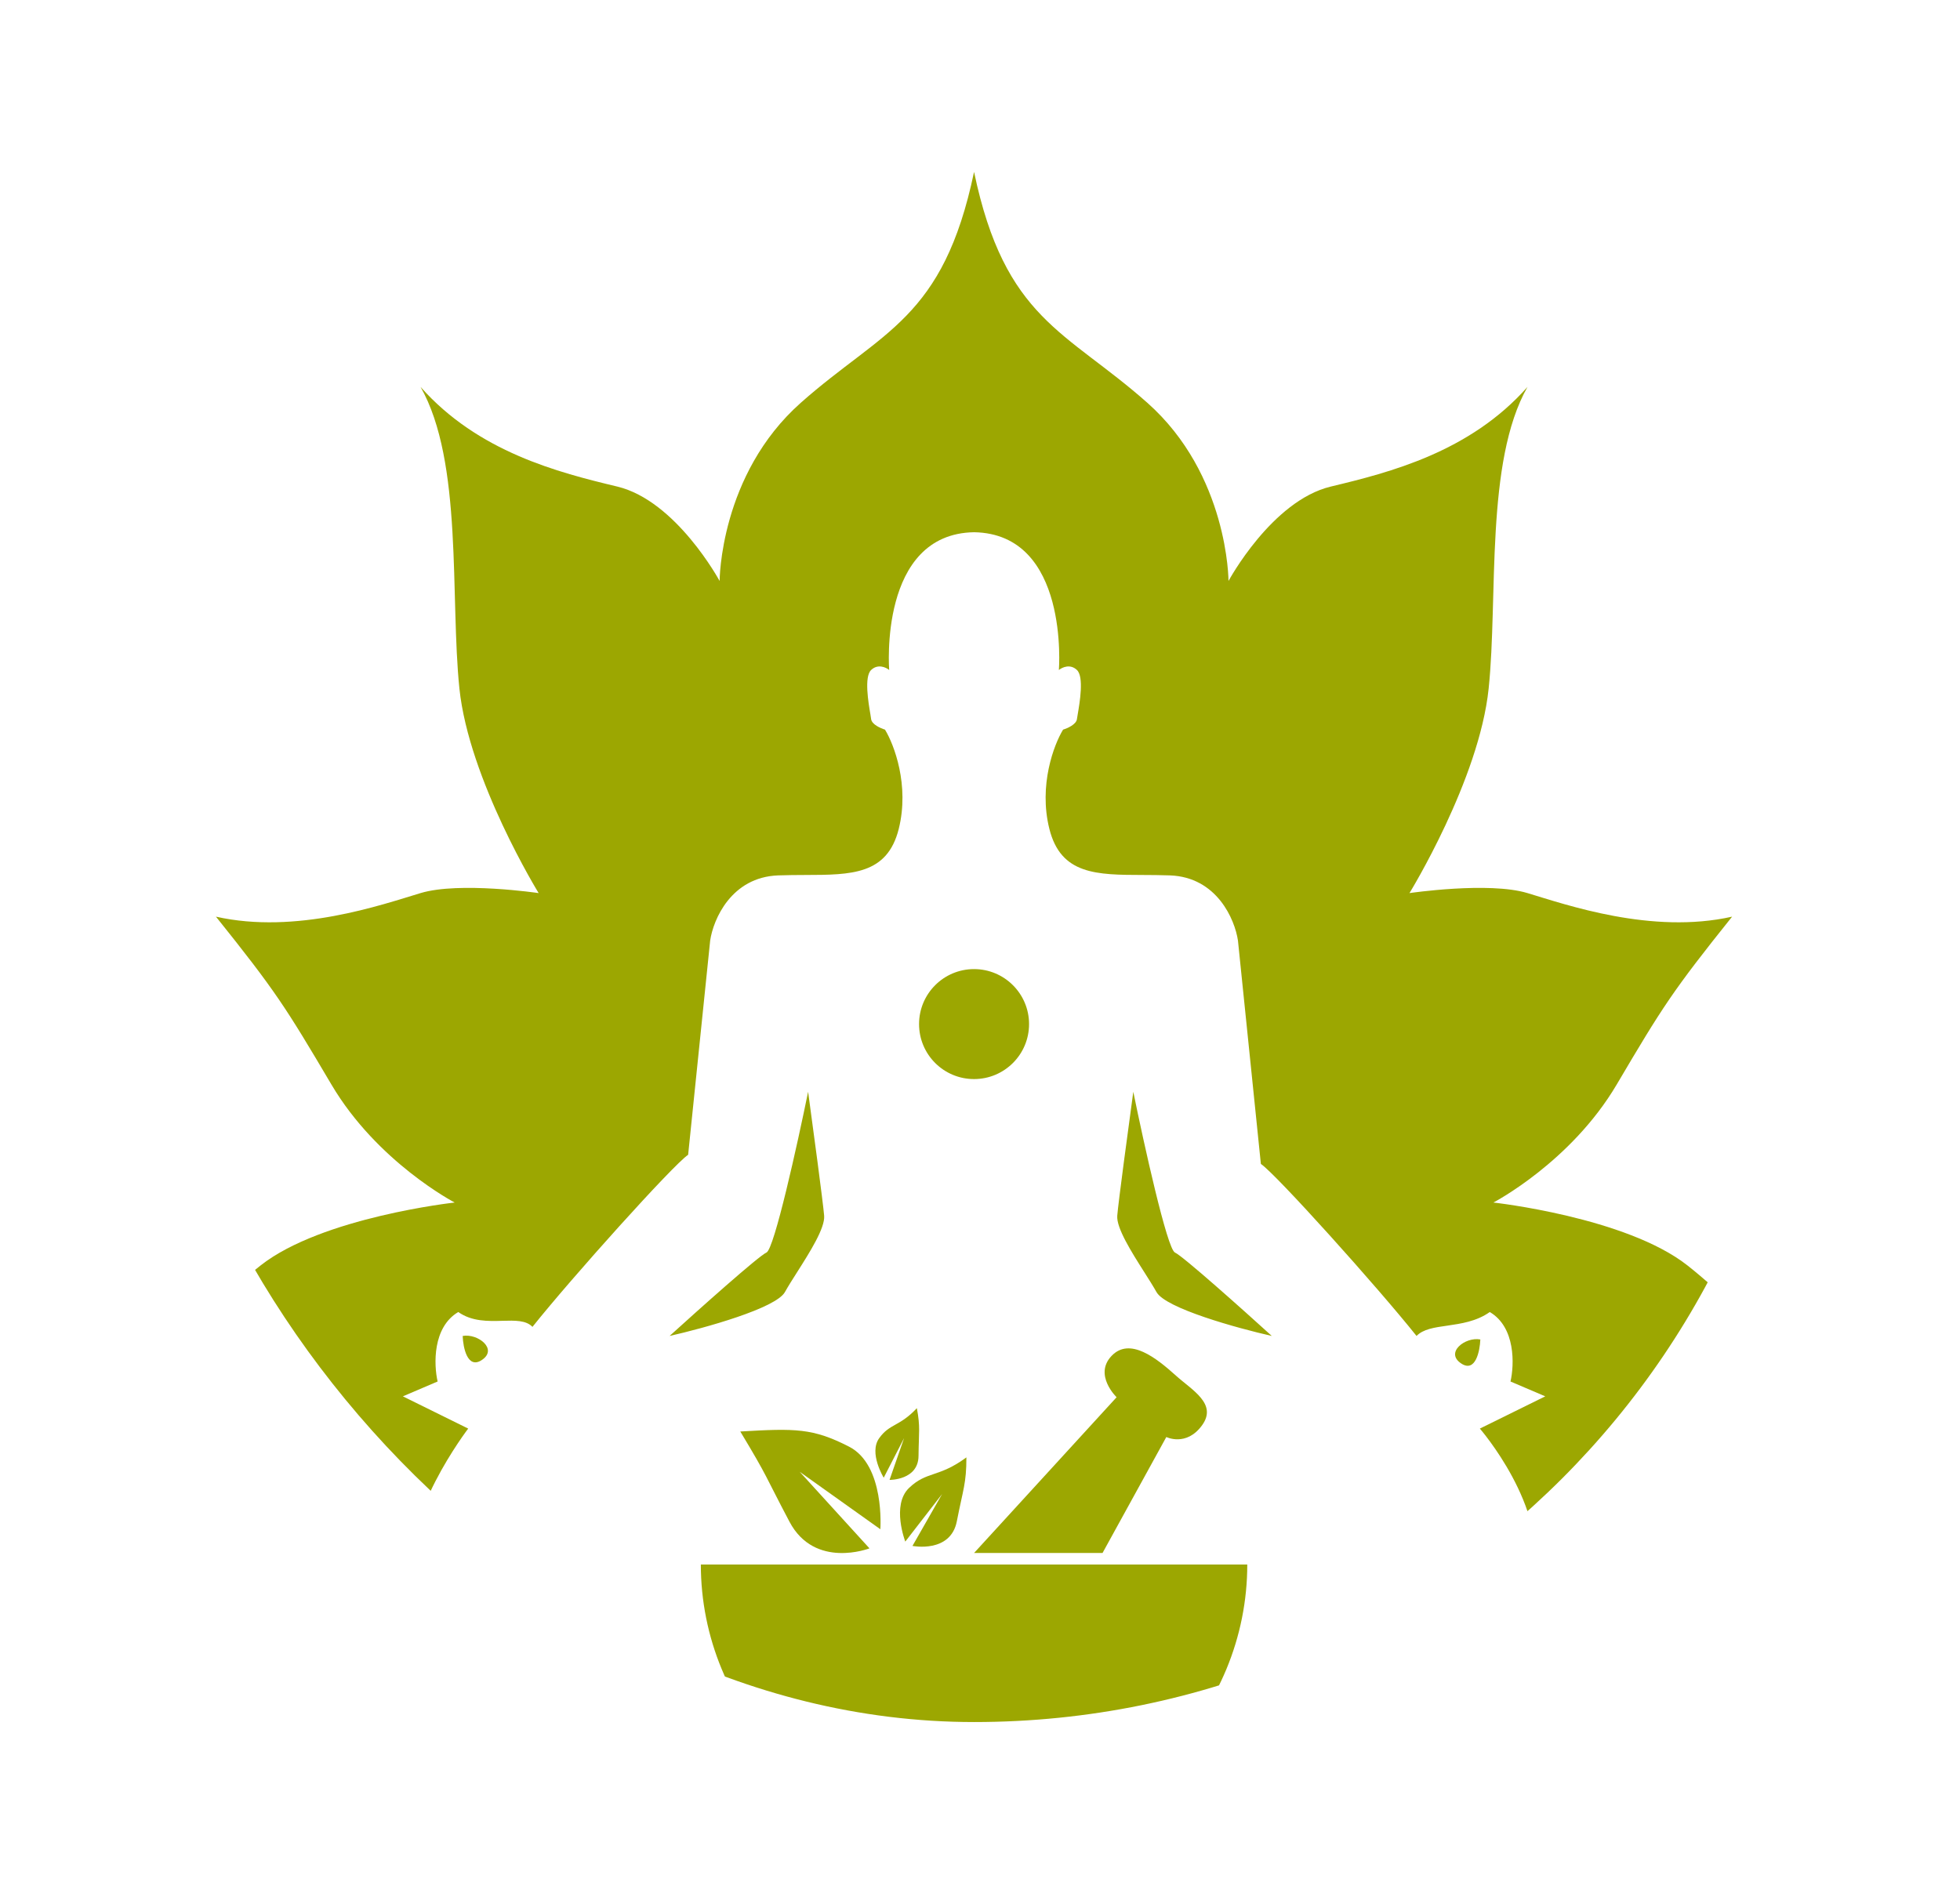 <svg width="33" height="32" viewBox="0 0 33 32" fill="none" xmlns="http://www.w3.org/2000/svg">
<g clip-path="url(#clip0_491_1276)">
<path fill-rule="evenodd" clip-rule="evenodd" d="M16.4 2.895C15.88 5.381 14.854 5.567 13.485 6.781C12.116 7.994 12.116 9.784 12.116 9.784C12.116 9.784 11.387 8.433 10.393 8.194C9.4 7.956 8.051 7.613 7.081 6.516C7.798 7.777 7.576 10.058 7.735 11.595C7.895 13.132 9.069 15.04 9.069 15.04C9.069 15.04 7.734 14.843 7.081 15.04C6.428 15.236 4.988 15.741 3.636 15.437C4.635 16.684 4.807 16.955 5.58 18.264C6.352 19.572 7.655 20.251 7.655 20.251C7.655 20.251 5.421 20.497 4.387 21.311C3.354 22.125 1.852 23.898 -0.156 22.99C1.055 24.606 3.195 25.611 4.387 25.904C8.158 26.83 12.99 29.65 16.4 29.65C19.81 29.65 24.642 26.83 28.412 25.904C29.605 25.611 31.745 24.606 32.956 22.99C30.947 23.898 29.446 22.125 28.412 21.311C27.379 20.497 25.144 20.251 25.144 20.251C25.144 20.251 26.448 19.572 27.22 18.264C27.992 16.955 28.165 16.684 29.163 15.437C27.812 15.741 26.371 15.236 25.718 15.04C25.066 14.843 23.731 15.04 23.731 15.04C23.731 15.04 24.905 13.132 25.064 11.595C25.224 10.058 25.002 7.777 25.718 6.516C24.748 7.613 23.4 7.956 22.406 8.194C21.412 8.433 20.684 9.784 20.684 9.784C20.684 9.784 20.684 7.994 19.315 6.781C17.945 5.567 16.92 5.381 16.4 2.895ZM16.4 18.172C16.911 18.172 17.326 17.758 17.326 17.246C17.326 16.735 16.911 16.32 16.4 16.32C15.888 16.32 15.474 16.735 15.474 17.246C15.474 17.758 15.888 18.172 16.4 18.172ZM23.85 28.274C22.752 28.569 18.811 30.123 16.4 30.123C13.989 30.123 10.156 28.598 8.947 28.274C7.739 27.951 7.241 27.546 6.978 26.565C6.715 25.584 7.883 24.058 7.883 24.058L6.783 23.515L7.368 23.265C7.303 22.981 7.282 22.351 7.716 22.095C7.945 22.257 8.219 22.25 8.459 22.243C8.671 22.237 8.857 22.232 8.965 22.345C9.626 21.516 11.333 19.616 11.586 19.447L11.957 15.839C12.009 15.485 12.311 14.771 13.102 14.742C13.259 14.736 13.412 14.736 13.559 14.735C14.334 14.733 14.939 14.731 15.132 13.959C15.315 13.225 15.054 12.538 14.9 12.287C14.827 12.265 14.678 12.2 14.667 12.11C14.665 12.093 14.66 12.066 14.655 12.031C14.621 11.833 14.547 11.397 14.667 11.283C14.78 11.175 14.917 11.238 14.971 11.283C14.971 11.283 14.789 8.99 16.4 8.963C18.011 8.99 17.828 11.283 17.828 11.283C17.883 11.238 18.019 11.175 18.132 11.283C18.253 11.397 18.179 11.833 18.145 12.031C18.139 12.066 18.134 12.093 18.132 12.11C18.121 12.2 17.972 12.265 17.899 12.287C17.745 12.538 17.484 13.225 17.668 13.959C17.861 14.731 18.465 14.733 19.24 14.735C19.387 14.736 19.54 14.736 19.698 14.742C20.489 14.771 20.791 15.485 20.843 15.839L21.229 19.601C21.482 19.77 23.189 21.669 23.85 22.498C23.961 22.383 24.15 22.355 24.364 22.325C24.597 22.291 24.859 22.254 25.083 22.095C25.518 22.351 25.497 22.981 25.432 23.265L26.017 23.515L24.916 24.058C24.916 24.058 26.069 25.384 25.822 26.565C25.575 27.747 24.949 27.98 23.85 28.274ZM19.081 18.386C19.26 19.264 19.651 21.034 19.782 21.093C19.914 21.151 20.924 22.054 21.413 22.498C20.828 22.366 19.622 22.032 19.471 21.758C19.419 21.665 19.345 21.548 19.265 21.422C19.051 21.085 18.794 20.679 18.811 20.473C18.829 20.247 18.999 18.987 19.081 18.386ZM12.905 21.093C13.036 21.034 13.427 19.264 13.606 18.386C13.688 18.987 13.857 20.247 13.876 20.473C13.893 20.679 13.636 21.085 13.422 21.422C13.341 21.548 13.268 21.665 13.216 21.758C13.065 22.032 11.859 22.366 11.274 22.498C11.763 22.054 12.773 21.151 12.905 21.093ZM7.79 22.498C7.797 22.696 7.871 23.055 8.105 22.908C8.397 22.723 8.044 22.451 7.79 22.498ZM24.924 22.557C24.916 22.755 24.843 23.113 24.609 22.966C24.317 22.781 24.67 22.509 24.924 22.557Z" fill="#9CA701"/>
<path d="M11.8 26.347C11.8 27.567 12.285 28.736 13.148 29.599C14.01 30.462 15.18 30.946 16.4 30.946C17.62 30.946 18.79 30.462 19.652 29.599C20.515 28.736 21 27.567 21 26.347L11.8 26.347Z" fill="#9CA701"/>
<path d="M18.8 23.53L16.4 26.153H18.563L19.637 24.2C19.637 24.2 19.972 24.367 20.237 24.005C20.502 23.642 20.074 23.414 19.8 23.167C19.471 22.871 19.023 22.512 18.716 22.833C18.409 23.154 18.8 23.53 18.8 23.53Z" fill="#9CA701"/>
<path d="M14.293 24.361C13.684 24.05 13.393 24.053 12.464 24.107C12.942 24.901 12.867 24.821 13.292 25.626C13.718 26.432 14.639 26.075 14.639 26.075L13.465 24.786L14.822 25.753C14.822 25.753 14.903 24.671 14.293 24.361Z" fill="#9CA701"/>
<path d="M15.305 25.058C15.605 24.77 15.802 24.889 16.271 24.543C16.271 24.983 16.216 25.075 16.11 25.619C16.004 26.162 15.363 26.034 15.363 26.034L15.862 25.16L15.242 25.961C15.242 25.961 15.005 25.346 15.305 25.058Z" fill="#9CA701"/>
<path d="M14.803 24.219C14.983 23.969 15.142 24.029 15.437 23.714C15.497 24.035 15.469 24.109 15.465 24.519C15.461 24.929 14.977 24.922 14.977 24.922L15.222 24.218L14.879 24.885C14.879 24.885 14.623 24.469 14.803 24.219Z" fill="#9CA701"/>
</g>
<defs>
<clipPath id="clip0_491_1276">
<rect x="2.4" y="1" width="28" height="28" rx="14" fill="white"/>
</clipPath>
</defs>
</svg>
